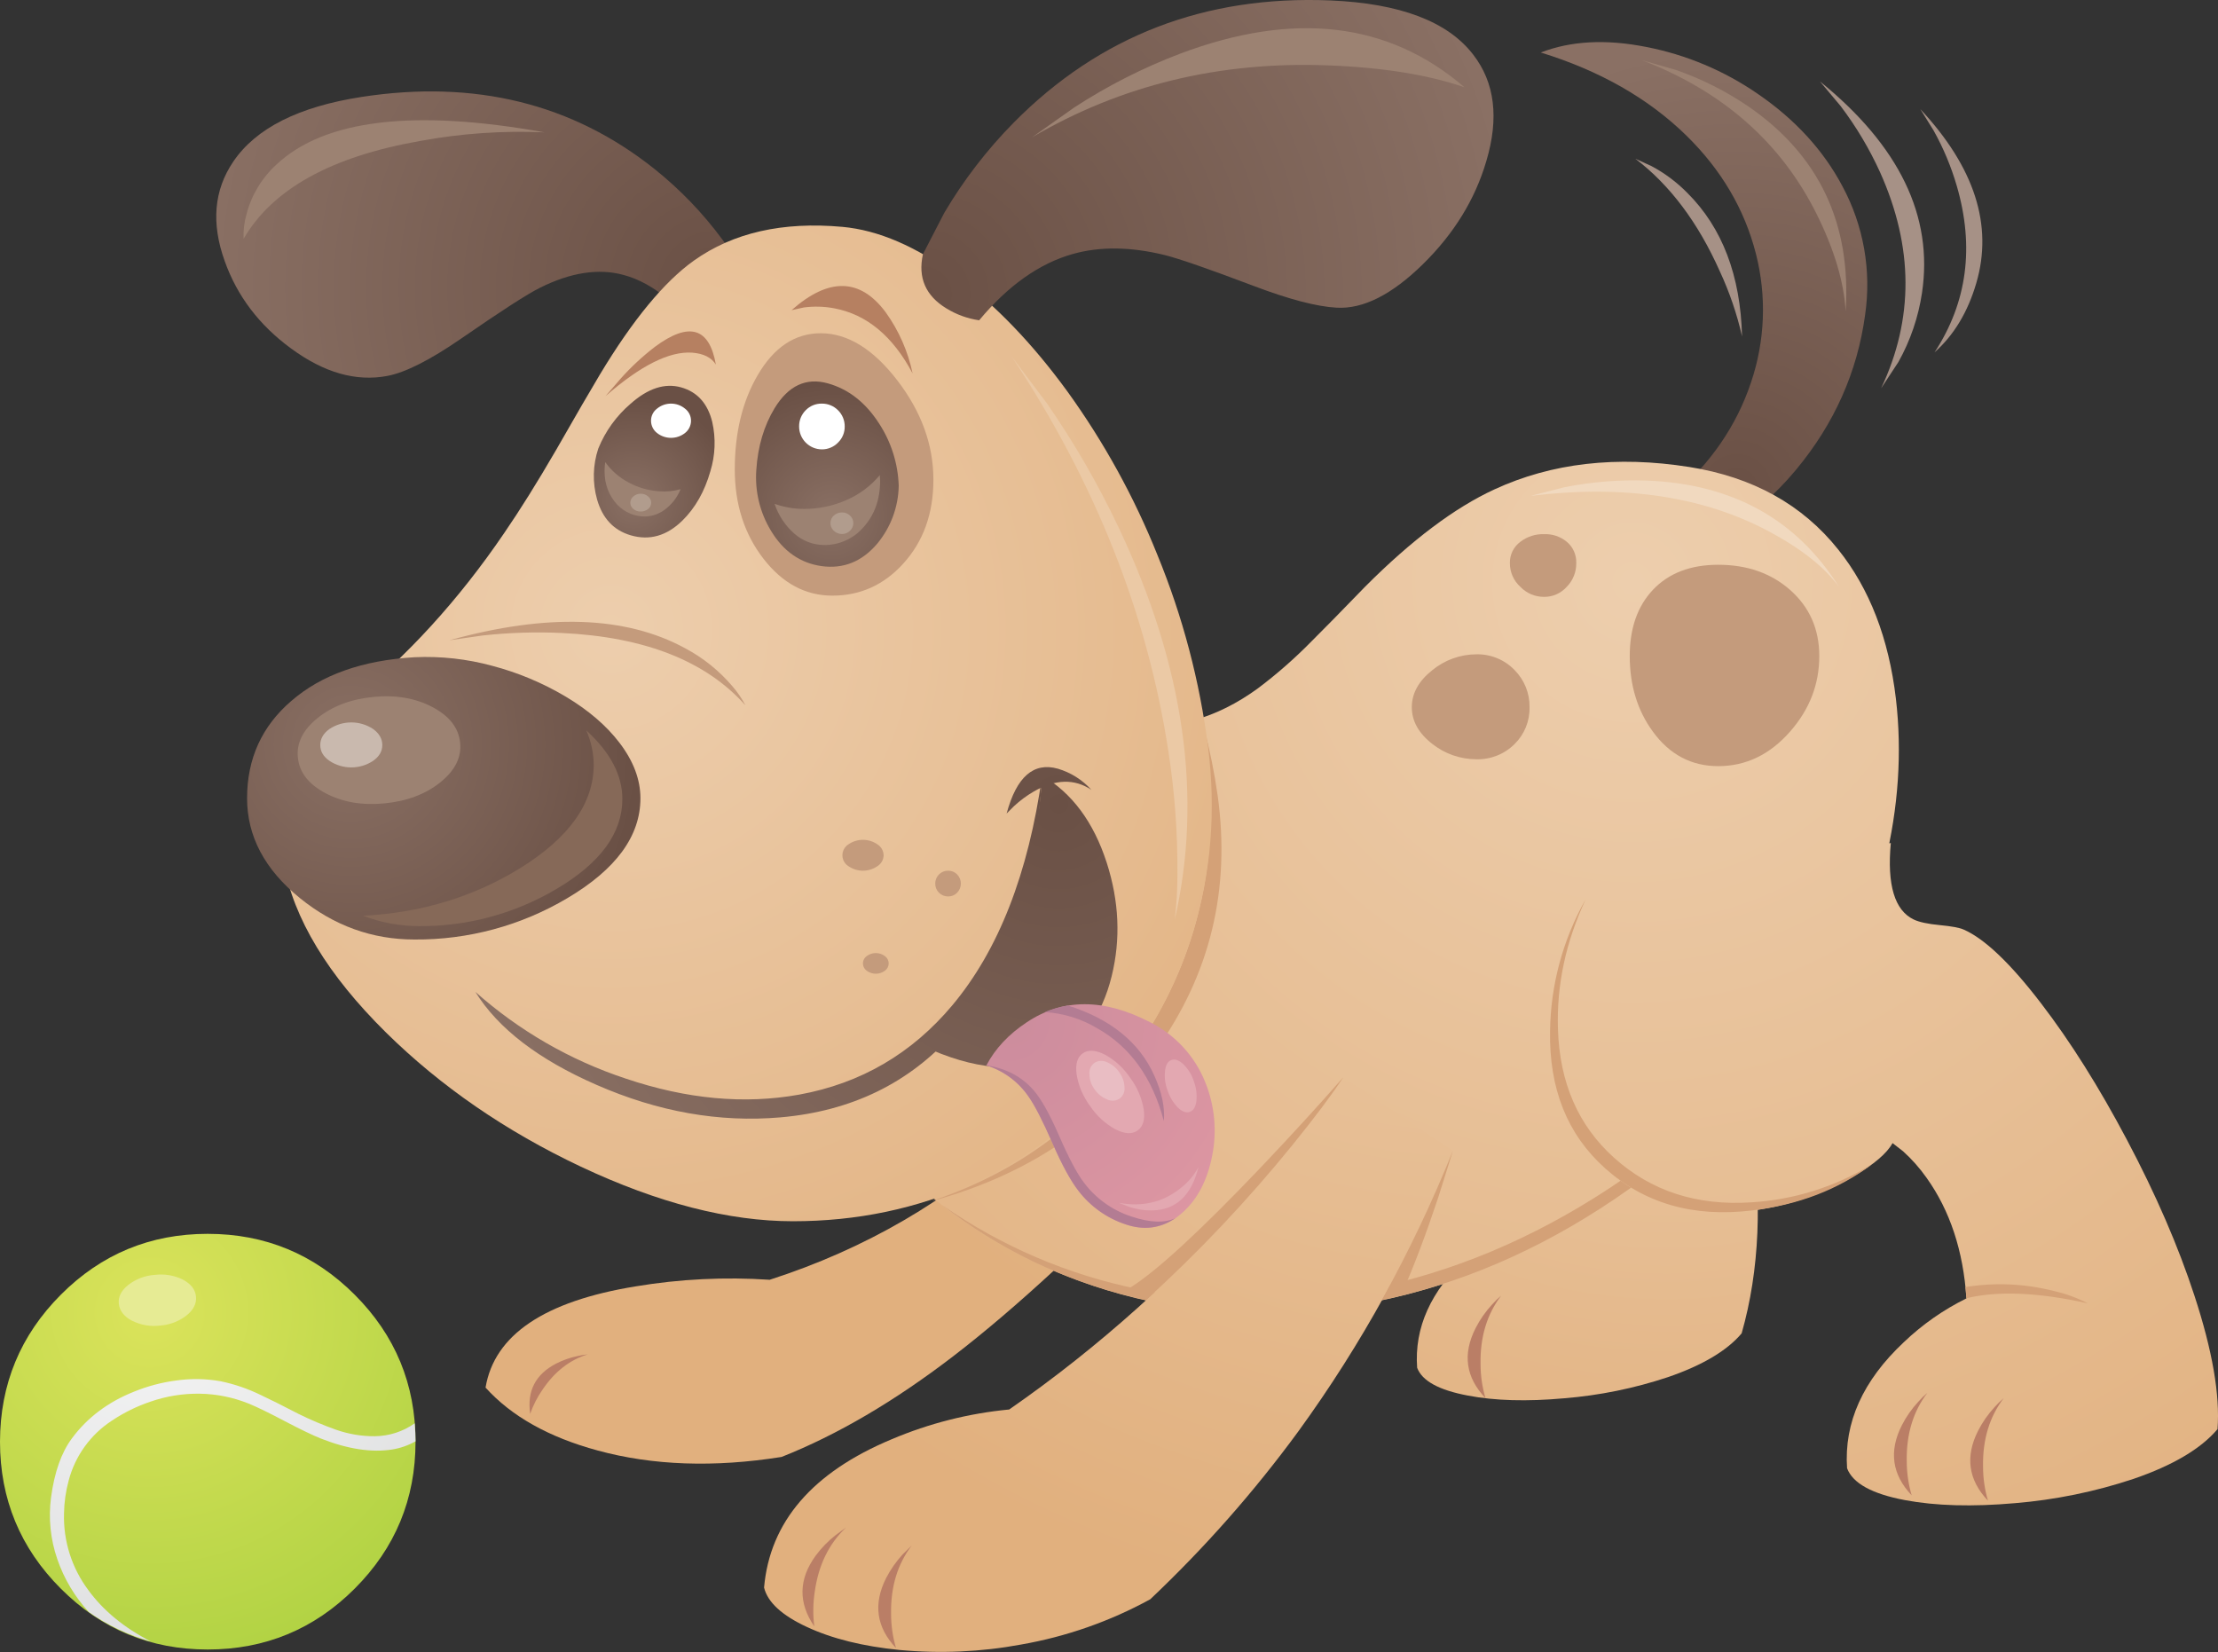 <?xml version="1.0" encoding="iso-8859-1"?>
<!-- Generator: Adobe Illustrator 20.1.0, SVG Export Plug-In . SVG Version: 6.00 Build 0)  -->
<svg version="1.0" id="Layer_1" xmlns="http://www.w3.org/2000/svg" xmlns:xlink="http://www.w3.org/1999/xlink" x="0px" y="0px"
	 viewBox="0 0 969.51 722.09" enable-background="new 0 0 969.51 722.09" xml:space="preserve">
<rect x="0" y="0" width="969.51" height="722.09" fill="#333333" stroke="none"/>
<title>dogs2_0007</title>
<radialGradient id="SVGID_1_" cx="190.994" cy="630.407" r="306.7" gradientTransform="matrix(1.48 0 0 -1.48 437.2 1133.87)" gradientUnits="userSpaceOnUse">
	<stop  offset="0" style="stop-color:#EDCEAD"/>
	<stop  offset="1" style="stop-color:#E1B07E"/>
</radialGradient>
<path fill="url(#SVGID_1_)" d="M480,456.39c-7.213,11.807-18.627,24.947-34.24,39.42c-31.173,28.953-67.613,50.147-109.32,63.58
	c-19.586-1.314-39.258-0.344-58.62,2.89c-39.88,6.48-61.74,21.227-65.58,44.24c11.333,12.547,27.667,21.71,49,27.49
	c24.107,6.573,50.907,7.513,80.4,2.82c24.307-9.633,49.307-24.3,75-44c27.42-21.047,59.42-50.64,96-88.78L480,456.39z"/>
<radialGradient id="SVGID_2_" cx="190.994" cy="630.407" r="228.8" gradientTransform="matrix(1.48 0 0 -1.48 445.95 1280.89)" gradientUnits="userSpaceOnUse">
	<stop  offset="0" style="stop-color:#EDCEAD"/>
	<stop  offset="1" style="stop-color:#E1B07E"/>
</radialGradient>
<path fill="url(#SVGID_2_)" d="M683.92,458.09c0.494,6.858,0.494,13.742,0,20.6c-1.633,22.087-7.907,40.143-18.82,54.17
	c-8.788,4.329-16.861,9.978-23.94,16.75c-15.76,14.667-22.997,30.747-21.71,48.24c2.127,5.733,9.513,9.783,22.16,12.15
	c11.807,2.273,25.837,2.67,42.09,1.19c15.461-1.246,30.715-4.355,45.43-9.26c15.067-5.187,25.787-11.56,32.16-19.12
	c7.853-27.613,9.163-58.663,3.93-93.15c-4.947-32.507-15.15-65.06-30.61-97.66L683,449.86L683.92,458.09z"/>
<radialGradient id="SVGID_3_" cx="190.994" cy="630.407" r="130.05" gradientTransform="matrix(1.48 0 0 -1.48 476.55 1146.54)" gradientUnits="userSpaceOnUse">
	<stop  offset="0" style="stop-color:#6A5045"/>
	<stop  offset="1" style="stop-color:#8A7064"/>
</radialGradient>
<path fill="url(#SVGID_3_)" d="M719.49,20.5c-17.54-3.46-32.873-2.643-46,2.45c25.787,7.953,46.98,20.033,63.58,36.24
	c15.333,15.02,25.487,32.263,30.46,51.73c4.755,18.562,4.008,38.106-2.15,56.25c-6.373,19.067-17.81,35.64-34.31,49.72l-11.19,25
	c24.947-2.073,46.71-14.3,65.29-36.68c16.667-20.107,26.697-42.633,30.09-67.58c2.821-19.33-0.661-39.054-9.93-56.25
	c-8.3-15.66-20.577-29.073-36.83-40.24C753.772,30.935,737.081,23.906,719.49,20.5z"/>
<radialGradient id="SVGID_4_" cx="190.994" cy="630.407" r="354.15" gradientTransform="matrix(1.48 0 0 -1.48 430.83 1187.59)" gradientUnits="userSpaceOnUse">
	<stop  offset="0" style="stop-color:#EDCEAD"/>
	<stop  offset="1" style="stop-color:#E1B07E"/>
</radialGradient>
<path fill="url(#SVGID_4_)" d="M596.77,256.38c-10.52,10.867-18.35,18.847-23.49,23.94c-7.299,7.449-15.151,14.336-23.49,20.6
	c-18,13.093-36.797,18.38-56.39,15.86c-15.713-2-31.82,3.137-48.32,15.41c-15.12,11.267-28.607,26.977-40.46,47.13
	c-11.358,18.922-19.47,39.611-24,61.21c-4.593,22.333-4.173,41.527,1.26,57.58c22.333,26.087,49.9,45.753,82.7,59
	c33.693,13.633,69.24,18.967,106.64,16c40-3.16,78.707-15.633,116.12-37.42c40.947-23.793,78.07-57.517,111.37-101.17
	c11.02-14.427,19.393-33.397,25.12-56.91c6-24.667,7.63-48.727,4.89-72.18c-3.113-26.38-11.513-48.117-25.2-65.21
	c-15.68-19.66-37.367-31.69-65.06-36.09c-31.767-5.04-60.173-1.78-85.22,9.78C635.847,221.917,617.023,236.073,596.77,256.38z"/>
<path fill="#BA7E66" d="M243,596.07c-8.94,4.667-12.693,11.98-11.26,21.94c1.336-3.85,3.208-7.492,5.56-10.82
	c5.24-7.707,11.76-12.77,19.56-15.19c-1.472,0.146-2.932,0.393-4.37,0.74C249.188,593.406,245.994,594.527,243,596.07z"/>
<path fill="#BA7E66" d="M652.2,570.21c-2.859,3.086-5.278,6.552-7.19,10.3c-5.78,11.333-4.347,21.537,4.3,30.61
	c-1.431-4.871-2.156-9.923-2.15-15c-0.2-11.707,2.8-21.637,9-29.79C654.754,567.533,653.431,568.829,652.2,570.21z"/>
<path fill="#D4A177" d="M815.16,404.73c-3.346,6.825-7.316,13.326-11.86,19.42c-30.133,39.52-63.407,71.263-99.82,95.23
	c-33.593,22.08-68.62,36.777-105.08,44.09c-33.147,6.817-67.333,6.84-100.49,0.07c-30.93-6.227-60.244-18.764-86.11-36.83
	c24.649,19.231,53.126,32.968,83.52,40.29c32.26,8,65.36,9.037,99.3,3.11c36.213-6.273,71.067-20.157,104.56-41.65
	c36.36-23.333,69.533-54.667,99.52-94C804.9,426.453,810.387,416.543,815.16,404.73z"/>
<radialGradient id="SVGID_5_" cx="190.994" cy="630.407" r="354.1" gradientTransform="matrix(1.48 0 0 -1.48 430.83 1187.67)" gradientUnits="userSpaceOnUse">
	<stop  offset="0" style="stop-color:#EDCEAD"/>
	<stop  offset="1" style="stop-color:#E1B07E"/>
</radialGradient>
<path fill="url(#SVGID_5_)" d="M969.3,624.68c1.133-14.92-2.227-34.36-10.08-58.32c-7.067-21.64-16.923-44.39-29.57-68.25
	c-12.153-22.973-24.653-42.833-37.5-59.58c-13.387-17.487-24.677-28.233-33.87-32.24c-1.78-0.793-5.263-1.437-10.45-1.93
	c-5.187-0.493-8.967-1.31-11.34-2.45c-8.347-4-11.68-15.14-10-33.42l-130.34,19.57c-5.167,8.05-9.252,16.744-12.15,25.86
	c-3.582,10.579-5.701,21.597-6.3,32.75c-1.433,27.027,6.497,48.32,23.79,63.88c20.307,18.227,45.947,23.66,76.92,16.3
	c11.223-2.633,21.989-6.93,31.94-12.75c8.84-5.187,14.473-10.003,16.9-14.45l4.59,3.56c3.857,3.48,7.312,7.381,10.3,11.63
	c10.227,14.327,16.03,31.89,17.41,52.69c-10.031,4.948-19.25,11.396-27.34,19.12c-17.933,16.8-26.21,35.177-24.83,55.13
	c2.473,6.573,10.92,11.217,25.34,13.93c13.44,2.52,29.44,2.963,48,1.33c17.628-1.452,35.019-5.011,51.8-10.6
	C949.773,640.527,962.033,633.273,969.3,624.68z"/>
<radialGradient id="SVGID_6_" cx="190.994" cy="630.407" r="299.15" gradientTransform="matrix(1.48 0 0 -1.48 359.76 1198.49)" gradientUnits="userSpaceOnUse">
	<stop  offset="0" style="stop-color:#EDCEAD"/>
	<stop  offset="1" style="stop-color:#E1B07E"/>
</radialGradient>
<path fill="url(#SVGID_6_)" d="M635.08,503l-47.95-32.09c-8.793,13.387-21.46,29.493-38,48.32c-33.1,37.593-69.1,69.88-108,96.86
	c-17.681,1.68-34.999,6.064-51.35,13c-34.667,14.473-53.267,36.087-55.8,64.84c1.58,6.42,7.803,12.15,18.67,17.19
	c11.02,5.14,24.533,8.5,40.54,10.08c17.734,1.669,35.615,0.871,53.13-2.37c19.781-3.455,38.859-10.141,56.47-19.79
	c23.766-22.471,45.445-47.052,64.77-73.44C595.084,587.704,617.766,546.519,635.08,503z"/>
<path fill="#BA7E66" d="M864.66,625.35c-5.733,11.333-4.3,21.537,4.3,30.61c-1.431-4.871-2.156-9.923-2.15-15
	c-0.2-11.707,2.8-21.637,9-29.79c-1.421,1.218-2.758,2.531-4,3.93C868.969,618.173,866.563,621.622,864.66,625.35z"/>
<path fill="#BA7E66" d="M831.31,623c-5.733,11.333-4.3,21.537,4.3,30.61c-1.431-4.871-2.156-9.923-2.15-15
	c-0.2-11.707,2.8-21.637,9-29.79c-1.421,1.218-2.758,2.531-4,3.93C835.619,615.823,833.213,619.272,831.31,623z"/>
<path fill="#BA7E66" d="M387.35,689.74c-5.733,11.333-4.3,21.537,4.3,30.61c-1.431-4.871-2.155-9.923-2.15-15
	c-0.2-11.707,2.8-21.637,9-29.79l-4,3.93C391.681,682.581,389.277,686.027,387.35,689.74z"/>
<path fill="#BA7E66" d="M356.52,680c-7.46,10.273-7.657,20.573-0.59,30.9c-0.637-5.076-0.563-10.215,0.22-15.27
	c1.633-11.56,6.18-20.873,13.64-27.94l-4.52,3.31C361.964,673.595,359.021,676.622,356.52,680z"/>
<path fill="#D4A177" d="M677.55,450.68c-0.447,25.193,7.533,45.153,23.94,59.88c17.24,15.467,38.68,21.643,64.32,18.53
	c20.307-2.42,37.747-9.113,52.32-20.08c-15.915,9.742-33.983,15.419-52.61,16.53c-23.813,1.58-43.813-4.917-60-19.49
	c-15.633-14.033-23.807-32.787-24.52-56.26c-0.627-19.193,3.41-38.09,12.11-56.69C683.152,410.675,677.799,430.482,677.55,450.68z"
	/>
<path fill="#D4A177" d="M526.3,318.18l1.26,9.34c5.627,45.2-2.893,86.153-25.56,122.86c-22.28,36-53.7,60.8-94.26,74.4l0.07,0.07
	c41.793-11.46,74.327-33.46,97.6-66c23.613-33.053,32.557-70.13,26.83-111.23C530.82,337.702,528.837,327.873,526.3,318.18z"/>
<path fill="#A69186" d="M804.56,46.36c6.811,8.999,12.603,18.725,17.27,29c14.627,32.607,14.773,64.053,0.44,94.34l7.56-11.49
	c5.228-9.366,8.717-19.601,10.3-30.21c4.987-33.447-9.883-64.25-44.61-92.41L804.56,46.36z"/>
<path fill="#A69186" d="M721.86,72.59l-7-3.19c15.12,11.513,27.42,27.917,36.9,49.21c4.236,9.116,7.491,18.656,9.71,28.46
	c-0.667-26.627-8.647-47.55-23.94-62.77C732.933,79.621,727.649,75.673,721.86,72.59z"/>
<path fill="#A69186" d="M839.39,47.69l5.78,9.31c4.289,7.667,7.694,15.796,10.15,24.23c7.787,26.7,4.553,50.957-9.7,72.77
	c8.447-7.507,14.523-17.583,18.23-30.23C871.283,98.497,863.13,73.137,839.39,47.69z"/>
<path fill="#C49B7C" d="M782.48,257.86c-8.347-7.333-18.82-11-31.42-11c-12.153,0-21.687,3.667-28.6,11
	c-6.72,7.167-10.08,16.8-10.08,28.9c0,12.793,3.36,23.793,10.08,33c7.333,10.08,16.867,15.12,28.6,15.12
	c12.107,0,22.58-5.04,31.42-15.12c8.5-9.68,12.75-20.68,12.75-33C795.223,275,790.973,265.367,782.48,257.86z"/>
<path fill="#C49B7C" d="M664.58,236.81c-2.965,2.176-4.679,5.664-4.59,9.34c-0.02,3.953,1.65,7.727,4.59,10.37
	c2.694,2.8,6.414,4.378,10.3,4.37c3.787,0.052,7.41-1.542,9.93-4.37c2.737-2.751,4.248-6.49,4.19-10.37
	c0.141-3.589-1.392-7.04-4.15-9.34c-2.786-2.297-6.322-3.483-9.93-3.33C671.192,233.359,667.537,234.536,664.58,236.81z"/>
<path fill="#C49B7C" d="M662.06,292.91c-4.367-4.55-10.445-7.057-16.75-6.91c-6.997,0.029-13.772,2.461-19.19,6.89
	c-6,4.74-9,10.15-9,16.23s3,11.44,9,16.08c5.466,4.316,12.226,6.665,19.19,6.67c6.265,0.183,12.326-2.231,16.75-6.67
	c4.3-4.23,6.659-10.05,6.52-16.08C668.678,303.059,666.327,297.215,662.06,292.91z"/>
<path fill="#D4A177" d="M587.14,470.91c-10.92,12.447-22.973,25.613-36.16,39.5c-26.433,27.727-45.407,45.19-56.92,52.39l6.74,5.56
	c23.044-20.957,44.471-43.625,64.1-67.81C574.633,488.543,582.047,478.663,587.14,470.91z"/>
<path fill="#D4A177" d="M613.07,564.73c5.04-11.46,10.227-25.193,15.56-41.2l6.45-20.53c-9.012,22.376-19.392,44.178-31.08,65.28
	L613.07,564.73z"/>
<path fill="#D4A177" d="M859.1,562.58l0.44,4.89c13.633-3.333,31.32-2.593,53.06,2.22c-4.72-2.421-9.726-4.238-14.9-5.41
	C885.087,561.068,871.947,560.49,859.1,562.58z"/>
<radialGradient id="SVGID_7_" cx="190.994" cy="630.407" r="103.28" gradientTransform="matrix(1.48 0 0 -1.48 -217.22 1506.62)" gradientUnits="userSpaceOnUse">
	<stop  offset="0" style="stop-color:#DBE35B"/>
	<stop  offset="1" style="stop-color:#B2D344"/>
</radialGradient>
<path fill="url(#SVGID_7_)" d="M181.63,630.16c0-25.1-8.867-46.517-26.6-64.25c-17.733-17.733-39.15-26.6-64.25-26.6
	s-46.493,8.867-64.18,26.6C8.913,583.643,0.047,605.06,0,630.16c0,25.1,8.867,46.517,26.6,64.25
	c17.733,17.733,39.127,26.597,64.18,26.59c25.1,0,46.517-8.867,64.25-26.6C172.763,676.667,181.63,655.253,181.63,630.16z"/>
<radialGradient id="SVGID_8_" cx="190.994" cy="630.407" r="103.28" gradientTransform="matrix(1.48 0 0 -1.48 -217.22 1506.62)" gradientUnits="userSpaceOnUse">
	<stop  offset="0" style="stop-color:#F4F4F4"/>
	<stop  offset="1" style="stop-color:#DFE0E1"/>
</radialGradient>
<path fill="url(#SVGID_8_)" d="M108.64,613.49c3.56,1.433,8.847,4.003,15.86,7.71c6.867,3.607,12.153,6.15,15.86,7.63
	c11.707,4.593,22.08,6.173,31.12,4.74c3.567-0.585,7.002-1.794,10.15-3.57c0-2.373-0.123-4.993-0.37-7.86
	c-5.094,3.607-11.168,5.572-17.41,5.63c-5.832,0.042-11.626-0.936-17.12-2.89c-5.513-1.954-10.905-4.231-16.15-6.82
	c-7.333-3.807-12.867-6.573-16.6-8.3c-5.558-2.72-11.433-4.736-17.49-6c-6.363-1.141-12.868-1.266-19.27-0.37
	c-6.385,0.819-12.637,2.463-18.6,4.89c-11.413,4.547-20.48,11.363-27.2,20.45c-4.593,6.173-7.63,14.77-9.11,25.79
	c-1.197,9.091-0.259,18.335,2.74,27c2.942,8.578,7.635,16.451,13.78,23.12c8.259,5.809,17.447,10.168,27.17,12.89
	c-11.707-6-20.847-13.51-27.42-22.53c-7.2-9.626-10.936-21.404-10.6-33.42c0.07-4.856,0.748-9.683,2.02-14.37
	c2.827-10.834,9.604-20.219,19-26.31c5.2-3.464,10.831-6.231,16.75-8.23c6.928-2.413,14.225-3.591,21.56-3.48
	C94.624,609.298,101.855,610.755,108.64,613.49z"/>
<path fill="#E6EB94" d="M85.67,566.73c-0.293-3.06-2.197-5.53-5.71-7.41c-3.809-1.879-8.086-2.599-12.3-2.07
	c-4.202,0.274-8.227,1.796-11.56,4.37c-3.113,2.473-4.497,5.24-4.15,8.3c0.347,3.06,2.25,5.507,5.71,7.34
	c3.809,1.926,8.105,2.671,12.34,2.14c4.192-0.291,8.202-1.823,11.52-4.4C84.58,572.547,85.963,569.79,85.67,566.73z"/>
<path fill="#F1D9BF" d="M719.86,210.06c-12.051-0.417-24.11,0.552-35.94,2.89l-14.82,3.78c40.76-4.94,75.467,0.247,104.12,15.56
	c14.327,7.66,24.577,15.81,30.75,24.45C785.443,227.1,757.407,211.54,719.86,210.06z"/>
<radialGradient id="SVGID_9_" cx="190.994" cy="630.407" r="153.15" gradientTransform="matrix(1.48 0 0 -1.48 29.7 1058.72)" gradientUnits="userSpaceOnUse">
	<stop  offset="0" style="stop-color:#6A5045"/>
	<stop  offset="1" style="stop-color:#8A7064"/>
</radialGradient>
<path fill="url(#SVGID_9_)" d="M201.57,148c17.62-12.18,29.097-19.58,34.43-22.2c13.44-6.72,25.617-8.597,36.53-5.63
	c13.587,3.607,26.53,14.723,38.83,33.35l3.19-2.3c2.45-1.908,4.642-4.126,6.52-6.6c5.827-7.807,7.187-16.253,4.08-25.34
	c-2.758-5.101-5.904-9.982-9.41-14.6c-8.48-11.491-18.42-21.827-29.57-30.75c-35.913-28.667-78.597-39.19-128.05-31.57
	c-27.567,4.247-46.29,13.683-56.17,28.31c-8.447,12.447-9.683,26.947-3.71,43.5c5.433,15.267,15.1,27.987,29,38.16
	c14.373,10.573,28.373,14.573,42,12C177.153,162.85,187.93,157.407,201.57,148z"/>
<radialGradient id="SVGID_10_" cx="190.994" cy="630.407" r="254.35" gradientTransform="matrix(1.48 0 0 -1.48 -15.51 1208.05)" gradientUnits="userSpaceOnUse">
	<stop  offset="0" style="stop-color:#EDCEAD"/>
	<stop  offset="1" style="stop-color:#E1B07E"/>
</radialGradient>
<path fill="url(#SVGID_10_)" d="M528.07,326.55c-3.658-28.853-11.109-57.097-22.16-84c-10.144-25.295-23.335-49.258-39.28-71.36
	c-15.333-21.047-31.537-37.893-48.61-50.54c-17.44-12.893-34.04-20.057-49.8-21.49c-26.133-2.373-47.773,2.543-64.92,14.75
	c-12.947,9.24-26.613,25.79-41,49.65c-4.147,6.913-10.57,17.98-19.27,33.2c-8.227,14.16-15.773,26.24-22.64,36.24
	c-19.813,29.147-42.417,53.923-67.81,74.33c-24,19.333-33.533,42.667-28.6,70c4.347,24.16,19.267,48.827,44.76,74
	c23.913,23.567,52.297,43.107,85.15,58.62c33.793,15.907,64.697,23.86,92.71,23.86c28.013,0,54.173-5.483,78.48-16.45
	c46.779-21.084,82.054-61.5,96.62-110.7C529.407,381.067,531.53,354.363,528.07,326.55z"/>
<path fill="#C49B7C" d="M331.18,164c-6.667,11.413-10,25.147-10,41.2c0,15.213,4.173,28.213,12.52,39
	c8.347,10.787,18.4,16.17,30.16,16.15c12.153,0,22.453-4.643,30.9-13.93c8.827-9.667,13.24-21.91,13.24-36.73
	c0-15.267-5.26-29.743-15.78-43.43c-10.52-13.687-21.66-20.553-33.42-20.6C347.5,145.66,338.293,151.773,331.18,164z"/>
<radialGradient id="SVGID_11_" cx="190.994" cy="630.407" r="85.54" gradientTransform="matrix(1.48 0 0 -1.48 -129.41 1258.44)" gradientUnits="userSpaceOnUse">
	<stop  offset="0" style="stop-color:#8A7064"/>
	<stop  offset="1" style="stop-color:#6A5045"/>
</radialGradient>
<path fill="url(#SVGID_11_)" d="M127.31,306.4C114.437,317.467,108,331.643,108,348.93c0,16.6,7.707,31.15,23.12,43.65
	c14.873,12.053,31.54,18.08,50,18.08c23.525,0.189,46.654-6.063,66.88-18.08c21.293-12.6,31.94-27.15,31.94-43.65
	c0-8.2-3.063-16.303-9.19-24.31c-5.733-7.507-13.613-14.25-23.64-20.23c-9.954-5.902-20.68-10.392-31.87-13.34
	c-11.067-3.025-22.539-4.301-34-3.78C158.413,288.61,140.437,294.987,127.31,306.4z"/>
<path fill="#9C8272" d="M163.33,304.62c-9.833,0.94-17.983,4.003-24.45,9.19s-9.357,10.99-8.67,17.41
	c0.667,6.42,4.693,11.583,12.08,15.49c7.387,3.907,15.957,5.39,25.71,4.45c9.833-0.94,17.983-4.003,24.45-9.19
	c6.467-5.187,9.357-10.99,8.67-17.41c-0.667-6.42-4.693-11.583-12.08-15.49C181.653,305.163,173.083,303.68,163.33,304.62z"/>
<radialGradient id="SVGID_12_" cx="190.994" cy="630.407" r="38.94" gradientTransform="matrix(1.48 0 0 -1.48 80.98 1158.54)" gradientUnits="userSpaceOnUse">
	<stop  offset="0" style="stop-color:#8A7064"/>
	<stop  offset="1" style="stop-color:#6A5045"/>
</radialGradient>
<path fill="url(#SVGID_12_)" d="M338.59,178.42c-4.667,7.707-7.333,16.707-8,27c-0.679,9.379,1.601,18.735,6.52,26.75
	c5.387,8.84,12.7,13.93,21.94,15.27c9.587,1.333,17.713-1.927,24.38-9.78c5.933-7.127,9.253-16.068,9.41-25.34
	c-0.318-9.738-3.318-19.199-8.67-27.34c-5.88-9.093-13.317-14.897-22.31-17.41C352.373,164.923,344.617,168.54,338.59,178.42z"/>
<radialGradient id="SVGID_13_" cx="190.994" cy="630.407" r="30.74" gradientTransform="matrix(1.48 0 0 -1.48 -5.73 1151.88)" gradientUnits="userSpaceOnUse">
	<stop  offset="0" style="stop-color:#8A7064"/>
	<stop  offset="1" style="stop-color:#6A5045"/>
</radialGradient>
<path fill="url(#SVGID_13_)" d="M261.52,196.05c-2.411,7.215-2.593,14.99-0.52,22.31c2.373,8.253,7.29,13.467,14.75,15.64
	c8.2,2.373,15.71,0.223,22.53-6.45c5.633-5.533,9.71-12.72,12.23-21.56c2.151-6.992,2.433-14.425,0.82-21.56
	c-2-8.1-6.547-13.14-13.64-15.12c-7.093-1.98-14.453,0.417-22.08,7.19C269.421,181.799,264.59,188.502,261.52,196.05z"/>
<radialGradient id="SVGID_14_" cx="190.994" cy="630.407" r="179.35" gradientTransform="matrix(1.48 0 0 -1.48 180.13 1284.38)" gradientUnits="userSpaceOnUse">
	<stop  offset="0" style="stop-color:#6A5045"/>
	<stop  offset="1" style="stop-color:#8A7064"/>
</radialGradient>
<path fill="url(#SVGID_14_)" d="M459.75,462.09c13.14-6.227,21.86-18.01,26.16-35.35c4-16.207,3.283-32.757-2.15-49.65
	c-5.733-17.733-15.143-30.43-28.23-38.09c-1.927,32.9-11.24,62.443-27.94,88.63c-8.347,13.14-16.497,22.97-24.45,29.49
	C425.76,467.647,444.63,469.303,459.75,462.09z"/>
<radialGradient id="SVGID_15_" cx="190.994" cy="630.407" r="176.2" gradientTransform="matrix(1.48 0 0 -1.48 121.07 1061.76)" gradientUnits="userSpaceOnUse">
	<stop  offset="0" style="stop-color:#6A5045"/>
	<stop  offset="1" style="stop-color:#8A7064"/>
</radialGradient>
<path fill="url(#SVGID_15_)" d="M649.68,70.44c5.633-18.82,3.73-34.333-5.71-46.54C632.81,9.38,611.987,1.477,581.5,0.19
	c-54.787-2.273-100.903,15.513-138.35,53.36C431.447,65.407,421.244,78.656,412.77,93l-9.34,18.08
	c-2.273,10.273,1.137,18.177,10.23,23.71c4.375,2.696,9.255,4.469,14.34,5.21c12.667-15.213,26.333-24.88,41-29
	c11.86-3.333,25.273-3.16,40.24,0.52c6.273,1.58,19.143,6.05,38.61,13.41c15.467,5.88,27.597,9.067,36.39,9.56
	c11.56,0.667,24.133-5.667,37.72-19S644.787,87.14,649.68,70.44z"/>
<path fill="#FFFFFF" d="M366.3,179.31c-1.88-1.887-4.446-2.93-7.11-2.89c-2.631-0.039-5.163,1.006-7,2.89
	c-1.887,1.88-2.93,4.446-2.89,7.11c0,5.496,4.435,9.962,9.93,10c2.683,0.026,5.257-1.06,7.11-3c1.884-1.837,2.929-4.369,2.89-7
	C369.259,183.75,368.202,181.184,366.3,179.31z"/>
<path fill="#FFFFFF" d="M302.05,183.9c0.007-2.062-0.951-4.008-2.59-5.26c-3.565-2.963-8.735-2.963-12.3,0
	c-1.639,1.252-2.597,3.198-2.59,5.26c0,2.083,0.954,4.051,2.59,5.34c3.6,2.863,8.7,2.863,12.3,0
	C301.096,187.951,302.05,185.983,302.05,183.9z"/>
<path fill="#9C8272" d="M351.33,222.44c-4.346-0.007-8.658-0.757-12.75-2.22c1.669,5.017,4.636,9.502,8.6,13
	c3.583,3.188,8.204,4.966,13,5c6.584,0.08,12.871-2.739,17.19-7.71c4.893-5.387,7.34-12.203,7.34-20.45l-0.15-2.37
	c-3.946,4.724-8.947,8.454-14.6,10.89C364.097,221.183,357.744,222.5,351.33,222.44z"/>
<path fill="#9C8272" d="M288,214.73c-4.702-0.321-9.278-1.662-13.41-3.93c-3.972-2.128-7.403-5.139-10.03-8.8l-0.22,1.78
	c-0.447,6,0.96,11.113,4.22,15.34c2.898,3.861,7.333,6.27,12.15,6.6c3.5,0.235,6.969-0.79,9.78-2.89c3.122-2.294,5.545-5.409,7-9
	C294.405,214.692,291.192,214.997,288,214.73z"/>
<radialGradient id="SVGID_16_" cx="190.994" cy="630.407" r="79.2" gradientTransform="matrix(1.48 0 0 -1.48 158.64 1379.23)" gradientUnits="userSpaceOnUse">
	<stop  offset="0" style="stop-color:#CC8C9D"/>
	<stop  offset="1" style="stop-color:#DD96A2"/>
</radialGradient>
<path fill="url(#SVGID_16_)" d="M431.14,465.72c7.461,2.319,13.931,7.068,18.38,13.49c2.72,3.807,6.227,10.623,10.52,20.45
	c4.147,9.487,7.927,16.427,11.34,20.82c5.288,6.91,12.548,12.053,20.82,14.75c9.093,3.013,17.243,1.347,24.45-5
	c6.667-5.827,11.063-14.16,13.19-25c2.177-10.782,1.133-21.966-3-32.16c-4.544-11.397-13.112-20.73-24.08-26.23
	c-20.207-10.52-38.19-10.52-53.95,0C440.89,452.067,435,458.36,431.14,465.72z"/>
<path fill="#C49B7C" d="M383.57,369.09c-3.831-2.67-8.919-2.67-12.75,0c-2.621,1.674-3.388,5.155-1.715,7.775
	c0.44,0.689,1.025,1.275,1.715,1.715c3.831,2.67,8.919,2.67,12.75,0c1.635-1.026,2.64-2.81,2.67-4.74
	C386.192,371.912,385.192,370.133,383.57,369.09z"/>
<path fill="#C49B7C" d="M420,386.21c0.013-1.498-0.574-2.938-1.63-4c-1.028-1.063-2.451-1.653-3.93-1.63
	c-3.076-0.033-5.597,2.433-5.63,5.509c0,0.04,0,0.08,0,0.121c-0.032,1.501,0.558,2.949,1.63,4c1.062,1.056,2.502,1.643,4,1.63
	c1.479,0.023,2.902-0.567,3.93-1.63C419.426,389.148,420.013,387.708,420,386.21z"/>
<path fill="#C49B7C" d="M388.46,421.11c-0.01-1.261-0.614-2.443-1.63-3.19c-2.371-1.777-5.629-1.777-8,0
	c-1.759,1.272-2.154,3.728-0.883,5.487c0.245,0.339,0.543,0.637,0.883,0.883c2.371,1.777,5.629,1.777,8,0
	C387.843,423.545,388.447,422.367,388.46,421.11z"/>
<path fill="#866958" d="M158.73,400.29c7.785,2.973,16.046,4.505,24.38,4.52c21.137,0.162,41.918-5.45,60.1-16.23
	c19.22-11.333,28.83-24.45,28.83-39.35c0-10.373-5.26-20.373-15.78-30c2.088,4.729,3.197,9.831,3.26,15
	c0,16.847-10.697,31.913-32.09,45.2C207.077,392.003,184.177,398.957,158.73,400.29z"/>
<path fill="#E3A8B1" d="M483,461c-4.053-2.073-7.29-2.27-9.71-0.59c-2.42,1.68-3.31,4.793-2.67,9.34
	c0.857,4.998,2.889,9.721,5.93,13.78c2.804,4.194,6.577,7.652,11,10.08c4.053,2.073,7.29,2.247,9.71,0.52
	c2.42-1.727,3.31-4.813,2.67-9.26c-0.857-4.998-2.889-9.721-5.93-13.78C491.197,466.892,487.424,463.431,483,461z"/>
<path fill="#E3A8B1" d="M520.07,486c1.58-0.547,2.543-2.127,2.89-4.74c0.311-2.914-0.069-5.86-1.11-8.6
	c-0.867-2.807-2.421-5.354-4.52-7.41c-1.927-1.827-3.68-2.47-5.26-1.93c-1.58,0.54-2.52,2.12-2.82,4.74
	c-0.311,2.914,0.069,5.86,1.11,8.6c0.919,2.804,2.465,5.362,4.52,7.48C516.76,485.94,518.49,486.56,520.07,486z"/>
<path fill="#C9B9AE" d="M167.11,325.66c0-2.72-1.333-5.053-4-7c-5.791-3.853-13.329-3.853-19.12,0c-2.667,1.927-4,4.26-4,7
	s1.333,5.037,4,6.89c5.791,3.853,13.329,3.853,19.12,0C165.777,330.677,167.11,328.38,167.11,325.66z"/>
<path fill="#9C8272" d="M580.54,28.58c23.76,0.887,43.62,4.073,59.58,9.56c-33.1-28.507-74.523-33.4-124.27-14.68
	c-16.239,6.164-31.768,14.056-46.32,23.54l-18.38,13C489.937,37.22,533.067,26.747,580.54,28.58z"/>
<path fill="#9C8272" d="M107.75,93.64c-1.009,3.49-1.435,7.122-1.26,10.75c12.547-21.687,38.237-35.94,77.07-42.76
	c17.945-3.316,36.209-4.584,54.44-3.78c-57.06-10.273-96.09-5.607-117.09,14C114.498,77.68,109.925,85.252,107.75,93.64z"/>
<path fill="#B68061" d="M351.33,134.4c4.438-0.593,8.942-0.469,13.34,0.37c14.18,2.667,25.593,12.153,34.24,28.46
	c-2.018-9.641-6.031-18.753-11.78-26.75c-11.167-14.987-24.877-15.287-41.13-0.9L351.33,134.4z"/>
<path fill="#B68061" d="M286.27,151.59c-5.421,4.168-10.443,8.832-15,13.93l-6.6,7.63c15.333-13.387,27.98-19.72,37.94-19
	c4.94,0.393,8.373,2.123,10.3,5.19C310.07,143.113,301.19,140.53,286.27,151.59z"/>
<radialGradient id="SVGID_17_" cx="190.994" cy="630.407" r="179.35" gradientTransform="matrix(1.48 0 0 -1.48 180.13 1284.38)" gradientUnits="userSpaceOnUse">
	<stop  offset="0" style="stop-color:#6A5045"/>
	<stop  offset="1" style="stop-color:#8A7064"/>
</radialGradient>
<path fill="url(#SVGID_17_)" d="M273.45,471.43c-24.236-8.023-46.579-20.909-65.66-37.87c9.933,16,27.57,29.537,52.91,40.61
	c26.927,11.807,53.753,16.55,80.48,14.23c31.073-2.72,56.32-15.02,75.74-36.9c22.873-25.793,35.743-63.293,38.61-112.5
	c-6,42.833-19.067,76.28-39.2,100.34c-17.733,21.193-40.09,34.237-67.07,39.13C325.347,482.77,300.077,480.423,273.45,471.43z"/>
<path fill="#B37C93" d="M466.72,439.49c-3.436,0.566-6.792,1.536-10,2.89c8.031,0.497,15.829,2.897,22.75,7
	c14.527,8.153,24.283,21.713,29.27,40.68c0.493-6.073-0.913-12.74-4.22-20C497.993,455.56,485.393,445.37,466.72,439.49z"/>
<path fill="#C49B7C" d="M325.84,308.32c-1.584-3.036-3.524-5.873-5.78-8.45c-5.725-6.717-12.663-12.297-20.45-16.45
	c-26-14.227-60.383-15.413-103.15-3.56l14.38-2.07c11.54-1.274,23.162-1.645,34.76-1.11
	C281.867,278.407,308.613,288.953,325.84,308.32z"/>
<path fill="#B37C93" d="M449.52,479.21c2.72,3.807,6.227,10.623,10.52,20.45c4.147,9.487,7.927,16.427,11.34,20.82
	c5.288,6.91,12.548,12.053,20.82,14.75c7.807,2.62,15.02,1.68,21.64-2.82c-4.74,2.273-11.163,2.05-19.27-0.67
	c-8.36-2.7-15.667-7.944-20.9-15c-3.013-4-6.643-10.893-10.89-20.68c-4-9.14-7.63-15.613-10.89-19.42
	c-5.187-6-12.103-9.667-20.75-11C438.612,467.98,445.084,472.758,449.52,479.21z"/>
<path fill="#E3A8B1" d="M515.63,519.67c-7.56,5.927-16.427,7.953-26.6,6.08l4.37,1.7c3.312,1.14,6.798,1.692,10.3,1.63
	c10.373-0.247,17.093-6.547,20.16-18.9C521.827,513.896,519.021,517.132,515.63,519.67z"/>
<path fill="#E9BDC3" d="M483.76,464.24c-1.746-0.822-3.792-0.682-5.41,0.37c-1.552,1.168-2.37,3.07-2.15,5
	c0.039,2.39,0.845,4.704,2.3,6.6c1.338,1.982,3.25,3.506,5.48,4.37c1.746,0.822,3.792,0.682,5.41-0.37c1.552-1.168,2.37-3.07,2.15-5
	c-0.09-2.392-0.917-4.698-2.37-6.6C487.841,466.648,485.957,465.127,483.76,464.24z"/>
<path fill="#9C8272" d="M764.54,46.73c-9.886-6.771-20.626-12.202-31.94-16.15l-14.75-4.22c35.233,13.58,60.617,35.933,76.15,67.06
	c7.753,15.56,12.003,29.763,12.75,42.61C809.243,97.743,795.173,67.977,764.54,46.73z"/>
<path fill="#EBC9A5" d="M457.6,176.27L442.33,156c36.46,54.987,59.26,112.493,68.4,172.52c2.746,17.749,4.061,35.69,3.93,53.65
	c0.021,6.628-0.373,13.251-1.18,19.83c12.347-53.707,4.187-110.82-24.48-171.34C480.041,211.7,469.539,193.509,457.6,176.27z"/>
<radialGradient id="SVGID_18_" cx="190.994" cy="630.407" r="179.34" gradientTransform="matrix(1.48 0 0 -1.48 180.13 1284.38)" gradientUnits="userSpaceOnUse">
	<stop  offset="0" style="stop-color:#6A5045"/>
	<stop  offset="1" style="stop-color:#8A7064"/>
</radialGradient>
<path fill="url(#SVGID_18_)" d="M462.42,336c-10.627-2.987-18.1,3.547-22.42,19.6l3.26-3.26c2.628-2.428,5.511-4.564,8.6-6.37
	c9.387-5.433,17.787-5.68,25.2-0.74C473.119,340.869,468.054,337.676,462.42,336z"/>
<path fill="#B19C8D" d="M373,228.66c0.005-1.27-0.534-2.482-1.48-3.33c-0.938-0.887-2.19-1.365-3.48-1.33
	c-1.313-0.029-2.587,0.447-3.56,1.33c-1.842,1.66-1.989,4.499-0.329,6.341c0.104,0.115,0.214,0.225,0.329,0.329
	c0.953,0.924,2.233,1.431,3.56,1.41c1.305,0.03,2.564-0.48,3.48-1.41C372.469,231.15,373.007,229.934,373,228.66z"/>
<path fill="#B19C8D" d="M284.64,219.69c-0.011-1.055-0.505-2.046-1.34-2.69c-0.897-0.795-2.062-1.221-3.26-1.19
	c-1.176-0.023-2.316,0.403-3.19,1.19c-1.513,1.194-1.772,3.388-0.578,4.902c0.169,0.215,0.364,0.409,0.578,0.578
	c0.895,0.743,2.028,1.137,3.19,1.11c1.185,0.035,2.343-0.359,3.26-1.11C284.163,221.815,284.661,220.78,284.64,219.69z"/>
</svg>
